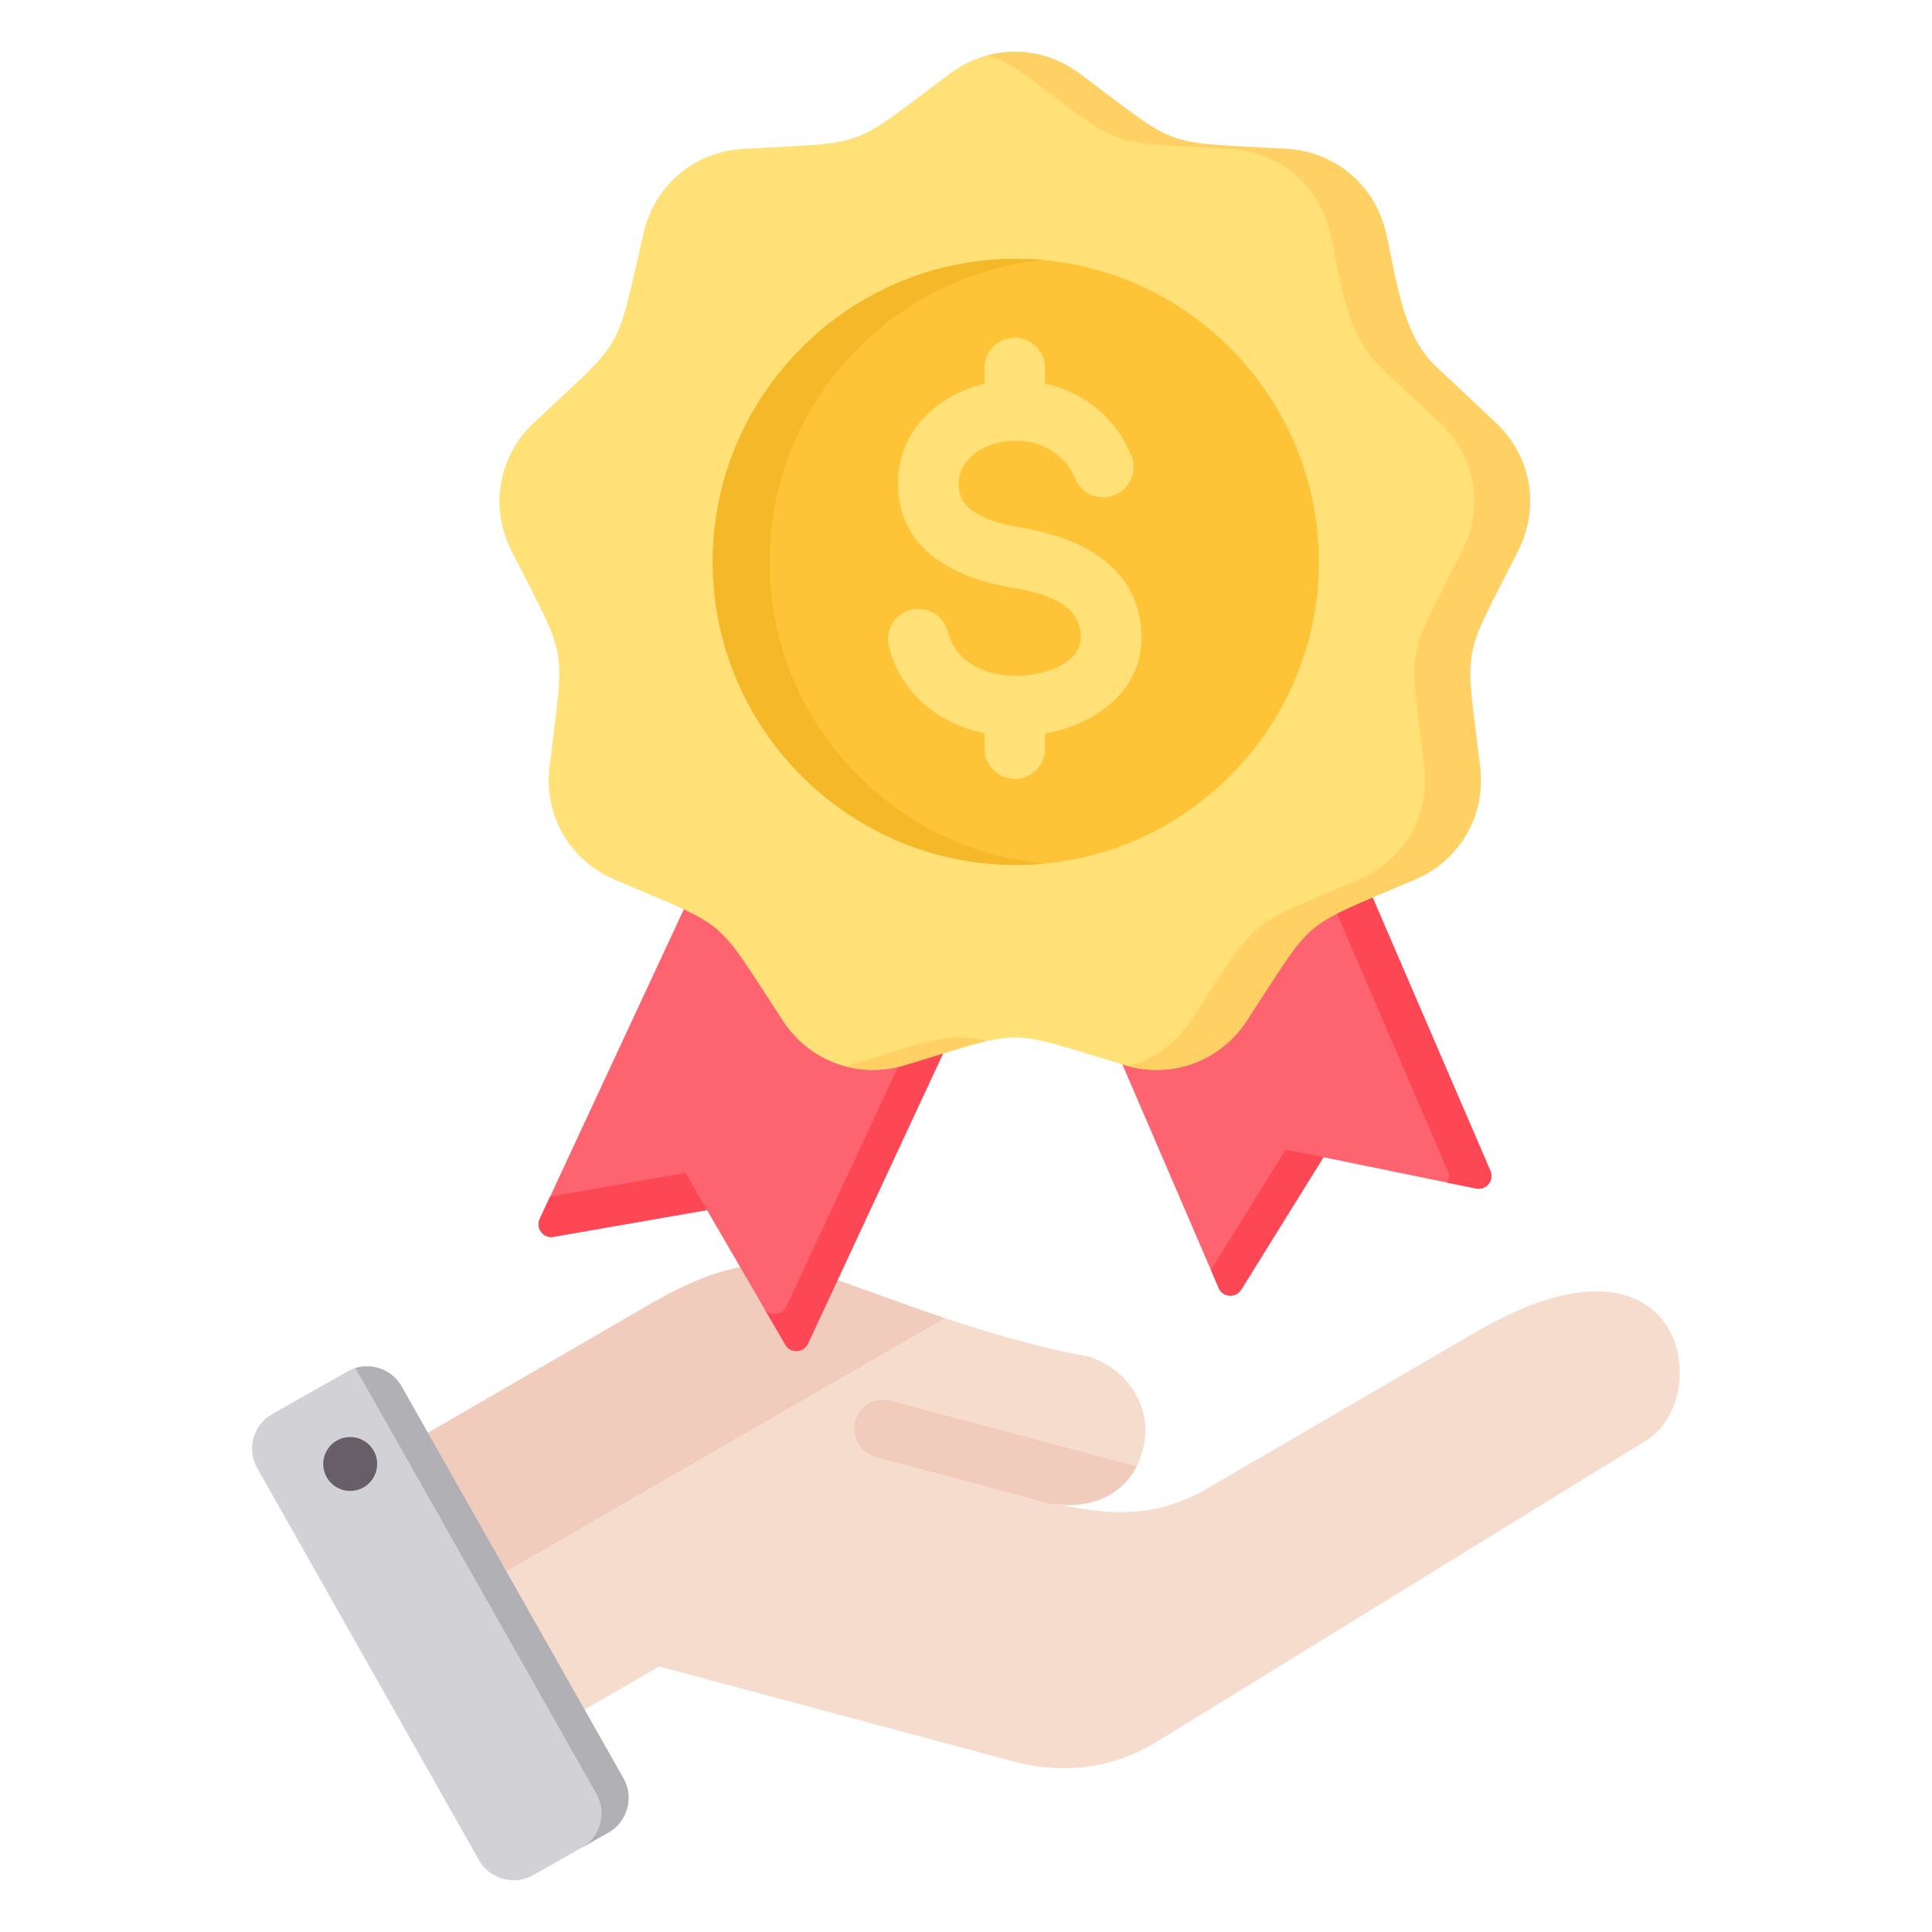 <svg width="70" height="70" viewBox="0 0 70 70" fill="none" xmlns="http://www.w3.org/2000/svg">
<path fill-rule="evenodd" clip-rule="evenodd" d="M13.372 53.152L23.509 47.28C25.412 46.177 27.346 45.395 29.438 46.073C31.769 46.831 35.576 48.453 39.459 49.153C40.901 49.62 41.799 51.062 41.408 52.525C41.014 53.989 39.779 54.743 38.032 54.474L39.392 54.691C40.947 54.942 42.373 54.728 43.736 53.934L53.481 48.258C61.058 43.846 62.17 50.634 59.652 52.186L41.964 63.077C40.339 64.076 38.557 64.311 36.712 63.817L23.884 60.38L19.131 63.123C18.217 63.649 17.044 63.334 16.516 62.421L12.672 55.767C12.147 54.853 12.462 53.68 13.372 53.152Z" fill="#F6DCCD"/>
<path fill-rule="evenodd" clip-rule="evenodd" d="M41.176 53.133C40.635 54.193 39.517 54.704 38.032 54.474C35.933 53.919 33.831 53.35 31.733 52.788C31.171 52.635 30.838 52.058 30.987 51.496C31.137 50.934 31.717 50.601 32.279 50.751L41.176 53.133ZM13.372 53.152L23.509 47.28C25.412 46.177 27.346 45.395 29.438 46.073C30.685 46.477 32.356 47.13 34.232 47.757L14.594 59.097L12.672 55.767C12.147 54.853 12.462 53.68 13.372 53.152Z" fill="#F1CBBC"/>
<path fill-rule="evenodd" clip-rule="evenodd" d="M14.549 50.232L22.59 64.438C22.978 65.125 22.734 66.005 22.05 66.393L19.312 67.942C18.628 68.33 17.748 68.086 17.357 67.398L9.319 53.192C8.928 52.505 9.173 51.625 9.86 51.237L12.594 49.688C13.282 49.3 14.162 49.545 14.549 50.232Z" fill="#D1D1D6"/>
<path fill-rule="evenodd" clip-rule="evenodd" d="M18.781 59.993L20.202 62.507L21.61 64.994C21.998 65.678 21.757 66.555 21.073 66.946L22.05 66.393C22.734 66.005 22.979 65.125 22.591 64.438L21.179 61.942L18.344 56.932L15.506 51.919L14.55 50.232C14.214 49.636 13.508 49.374 12.879 49.566L14.532 52.487L17.367 57.497L18.778 59.99L18.781 59.993Z" fill="#B1B1B5"/>
<path fill-rule="evenodd" clip-rule="evenodd" d="M12.546 52.077C12.014 52.154 11.645 52.651 11.721 53.183C11.8 53.718 12.295 54.087 12.83 54.008C13.361 53.932 13.731 53.437 13.655 52.902C13.575 52.367 13.08 51.998 12.546 52.077Z" fill="#685E68"/>
<path fill-rule="evenodd" clip-rule="evenodd" d="M48.142 28.826L39.543 35.957L44.155 46.667C44.303 47.009 44.775 47.045 44.973 46.725L47.95 41.929L53.48 43.061C53.85 43.136 54.147 42.769 54 42.424L48.142 28.826Z" fill="#FE646F"/>
<path fill-rule="evenodd" clip-rule="evenodd" d="M48.142 28.826L47.005 29.769L52.457 42.424C52.487 42.492 52.5 42.565 52.495 42.639C52.49 42.712 52.468 42.784 52.429 42.847L53.48 43.061C53.85 43.136 54.148 42.769 54 42.424L48.142 28.826ZM43.875 46.013L44.156 46.667C44.303 47.009 44.776 47.045 44.973 46.725L47.951 41.929L46.583 41.648L43.875 46.013Z" fill="#FD4755"/>
<path fill-rule="evenodd" clip-rule="evenodd" d="M35.456 35.404L29.273 48.685C29.115 49.024 28.642 49.047 28.453 48.721L25.617 43.842L20.054 44.812C19.684 44.876 19.398 44.501 19.556 44.162L25.67 31.025L35.456 35.404Z" fill="#FE646F"/>
<path fill-rule="evenodd" clip-rule="evenodd" d="M35.456 35.405L29.273 48.686C29.115 49.025 28.642 49.047 28.453 48.722L25.617 43.843L20.054 44.813C19.684 44.877 19.398 44.501 19.556 44.162L19.932 43.353L24.836 42.497L27.672 47.379C27.861 47.702 28.334 47.682 28.492 47.343L34.291 34.885L35.456 35.405Z" fill="#FD4755"/>
<path fill-rule="evenodd" clip-rule="evenodd" d="M39.125 2.674C42.823 5.44 41.986 5.134 46.595 5.393C48.366 5.49 49.806 6.697 50.21 8.423C50.593 10.055 50.779 12.112 52.025 13.28L54.185 15.31C55.478 16.522 55.803 18.371 55.003 19.955C52.92 24.076 53.076 23.197 53.624 27.782C53.835 29.544 52.895 31.171 51.263 31.868C47.018 33.687 47.702 33.114 45.175 36.978C44.204 38.463 42.439 39.105 40.743 38.591C36.32 37.256 37.212 37.256 32.792 38.591C31.096 39.105 29.33 38.463 28.36 36.978C25.833 33.114 26.514 33.687 22.269 31.868C20.64 31.171 19.7 29.544 19.911 27.782C20.459 23.197 20.615 24.076 18.532 19.955C17.731 18.371 18.057 16.522 19.349 15.31C22.716 12.149 22.271 12.921 23.325 8.423C23.728 6.697 25.168 5.49 26.939 5.393C31.549 5.134 30.712 5.44 34.407 2.674C35.828 1.609 37.707 1.609 39.125 2.674Z" fill="#FFE177"/>
<path fill-rule="evenodd" clip-rule="evenodd" d="M39.126 2.673C42.823 5.439 41.986 5.133 46.596 5.392C48.367 5.489 49.807 6.696 50.21 8.422C50.594 10.055 50.78 12.112 52.026 13.279L54.186 15.309C55.479 16.521 55.804 18.37 55.003 19.955C52.921 24.075 53.077 23.196 53.624 27.781C53.836 29.544 52.896 31.17 51.264 31.868C47.019 33.686 47.703 33.113 45.175 36.978C44.233 38.418 42.542 39.066 40.894 38.632C41.797 38.39 42.604 37.82 43.154 36.978C45.681 33.113 44.997 33.686 49.243 31.868C50.875 31.17 51.812 29.544 51.603 27.781C51.053 23.196 50.9 24.075 52.982 19.955C53.783 18.37 53.458 16.521 52.162 15.309L50.002 13.279C48.759 12.112 48.57 10.055 48.189 8.422C47.783 6.696 46.346 5.489 44.575 5.392C39.962 5.133 40.802 5.439 37.105 2.673C36.702 2.368 36.244 2.143 35.756 2.011C36.893 1.7 38.125 1.922 39.126 2.673ZM35.756 37.717C35.081 37.873 34.21 38.162 32.792 38.59C32.058 38.813 31.311 38.818 30.621 38.632C30.672 38.621 30.722 38.607 30.771 38.59C33.774 37.684 34.327 37.392 35.756 37.717Z" fill="#FFD064"/>
<path fill-rule="evenodd" clip-rule="evenodd" d="M36.805 31.338C42.851 31.338 47.785 26.404 47.785 20.357C47.785 14.311 42.851 9.377 36.805 9.377C30.758 9.377 25.824 14.311 25.824 20.357C25.824 26.404 30.758 31.338 36.805 31.338Z" fill="#FFC338"/>
<path fill-rule="evenodd" clip-rule="evenodd" d="M37.834 9.425C32.267 9.947 27.883 14.658 27.883 20.357C27.883 26.057 32.267 30.768 37.834 31.29C37.495 31.321 37.152 31.338 36.805 31.338C30.758 31.338 25.824 26.404 25.824 20.357C25.824 14.311 30.758 9.377 36.805 9.377C37.152 9.377 37.495 9.393 37.834 9.425Z" fill="#F5B829"/>
<path fill-rule="evenodd" clip-rule="evenodd" d="M35.669 13.908V13.336C35.669 12.73 36.161 12.238 36.767 12.238C37.373 12.238 37.865 12.73 37.865 13.336V13.896C39.166 14.185 40.366 15.019 40.986 16.494C41.099 16.762 41.1 17.065 40.99 17.334C40.88 17.604 40.668 17.819 40.399 17.932C40.131 18.044 39.828 18.046 39.559 17.936C39.289 17.826 39.074 17.613 38.961 17.345C38.397 16.002 36.892 15.732 35.811 16.157C35.197 16.399 34.699 16.892 34.734 17.613C34.762 18.175 35.129 18.492 35.562 18.704C35.991 18.914 36.488 19.031 36.955 19.108C38.909 19.428 41.05 20.323 41.334 22.646L41.334 22.647C41.607 24.911 39.786 26.226 37.865 26.581V27.123C37.865 27.729 37.373 28.221 36.767 28.221C36.161 28.221 35.669 27.729 35.669 27.123V26.565C34.042 26.229 32.64 25.158 32.209 23.424C32.062 22.836 32.421 22.24 33.009 22.094C33.291 22.023 33.59 22.068 33.84 22.218C34.089 22.368 34.269 22.611 34.34 22.894C34.622 24.029 35.774 24.509 36.883 24.483C37.483 24.468 38.152 24.32 38.645 23.981C38.982 23.748 39.212 23.401 39.153 22.911C39.075 22.272 38.636 21.924 38.13 21.694C37.651 21.477 37.108 21.358 36.6 21.275L36.599 21.275C34.687 20.96 32.652 19.994 32.541 17.72V17.72C32.456 15.979 33.524 14.697 35.007 14.114C35.222 14.029 35.444 13.96 35.669 13.908Z" fill="#FFE177"/>
</svg>
